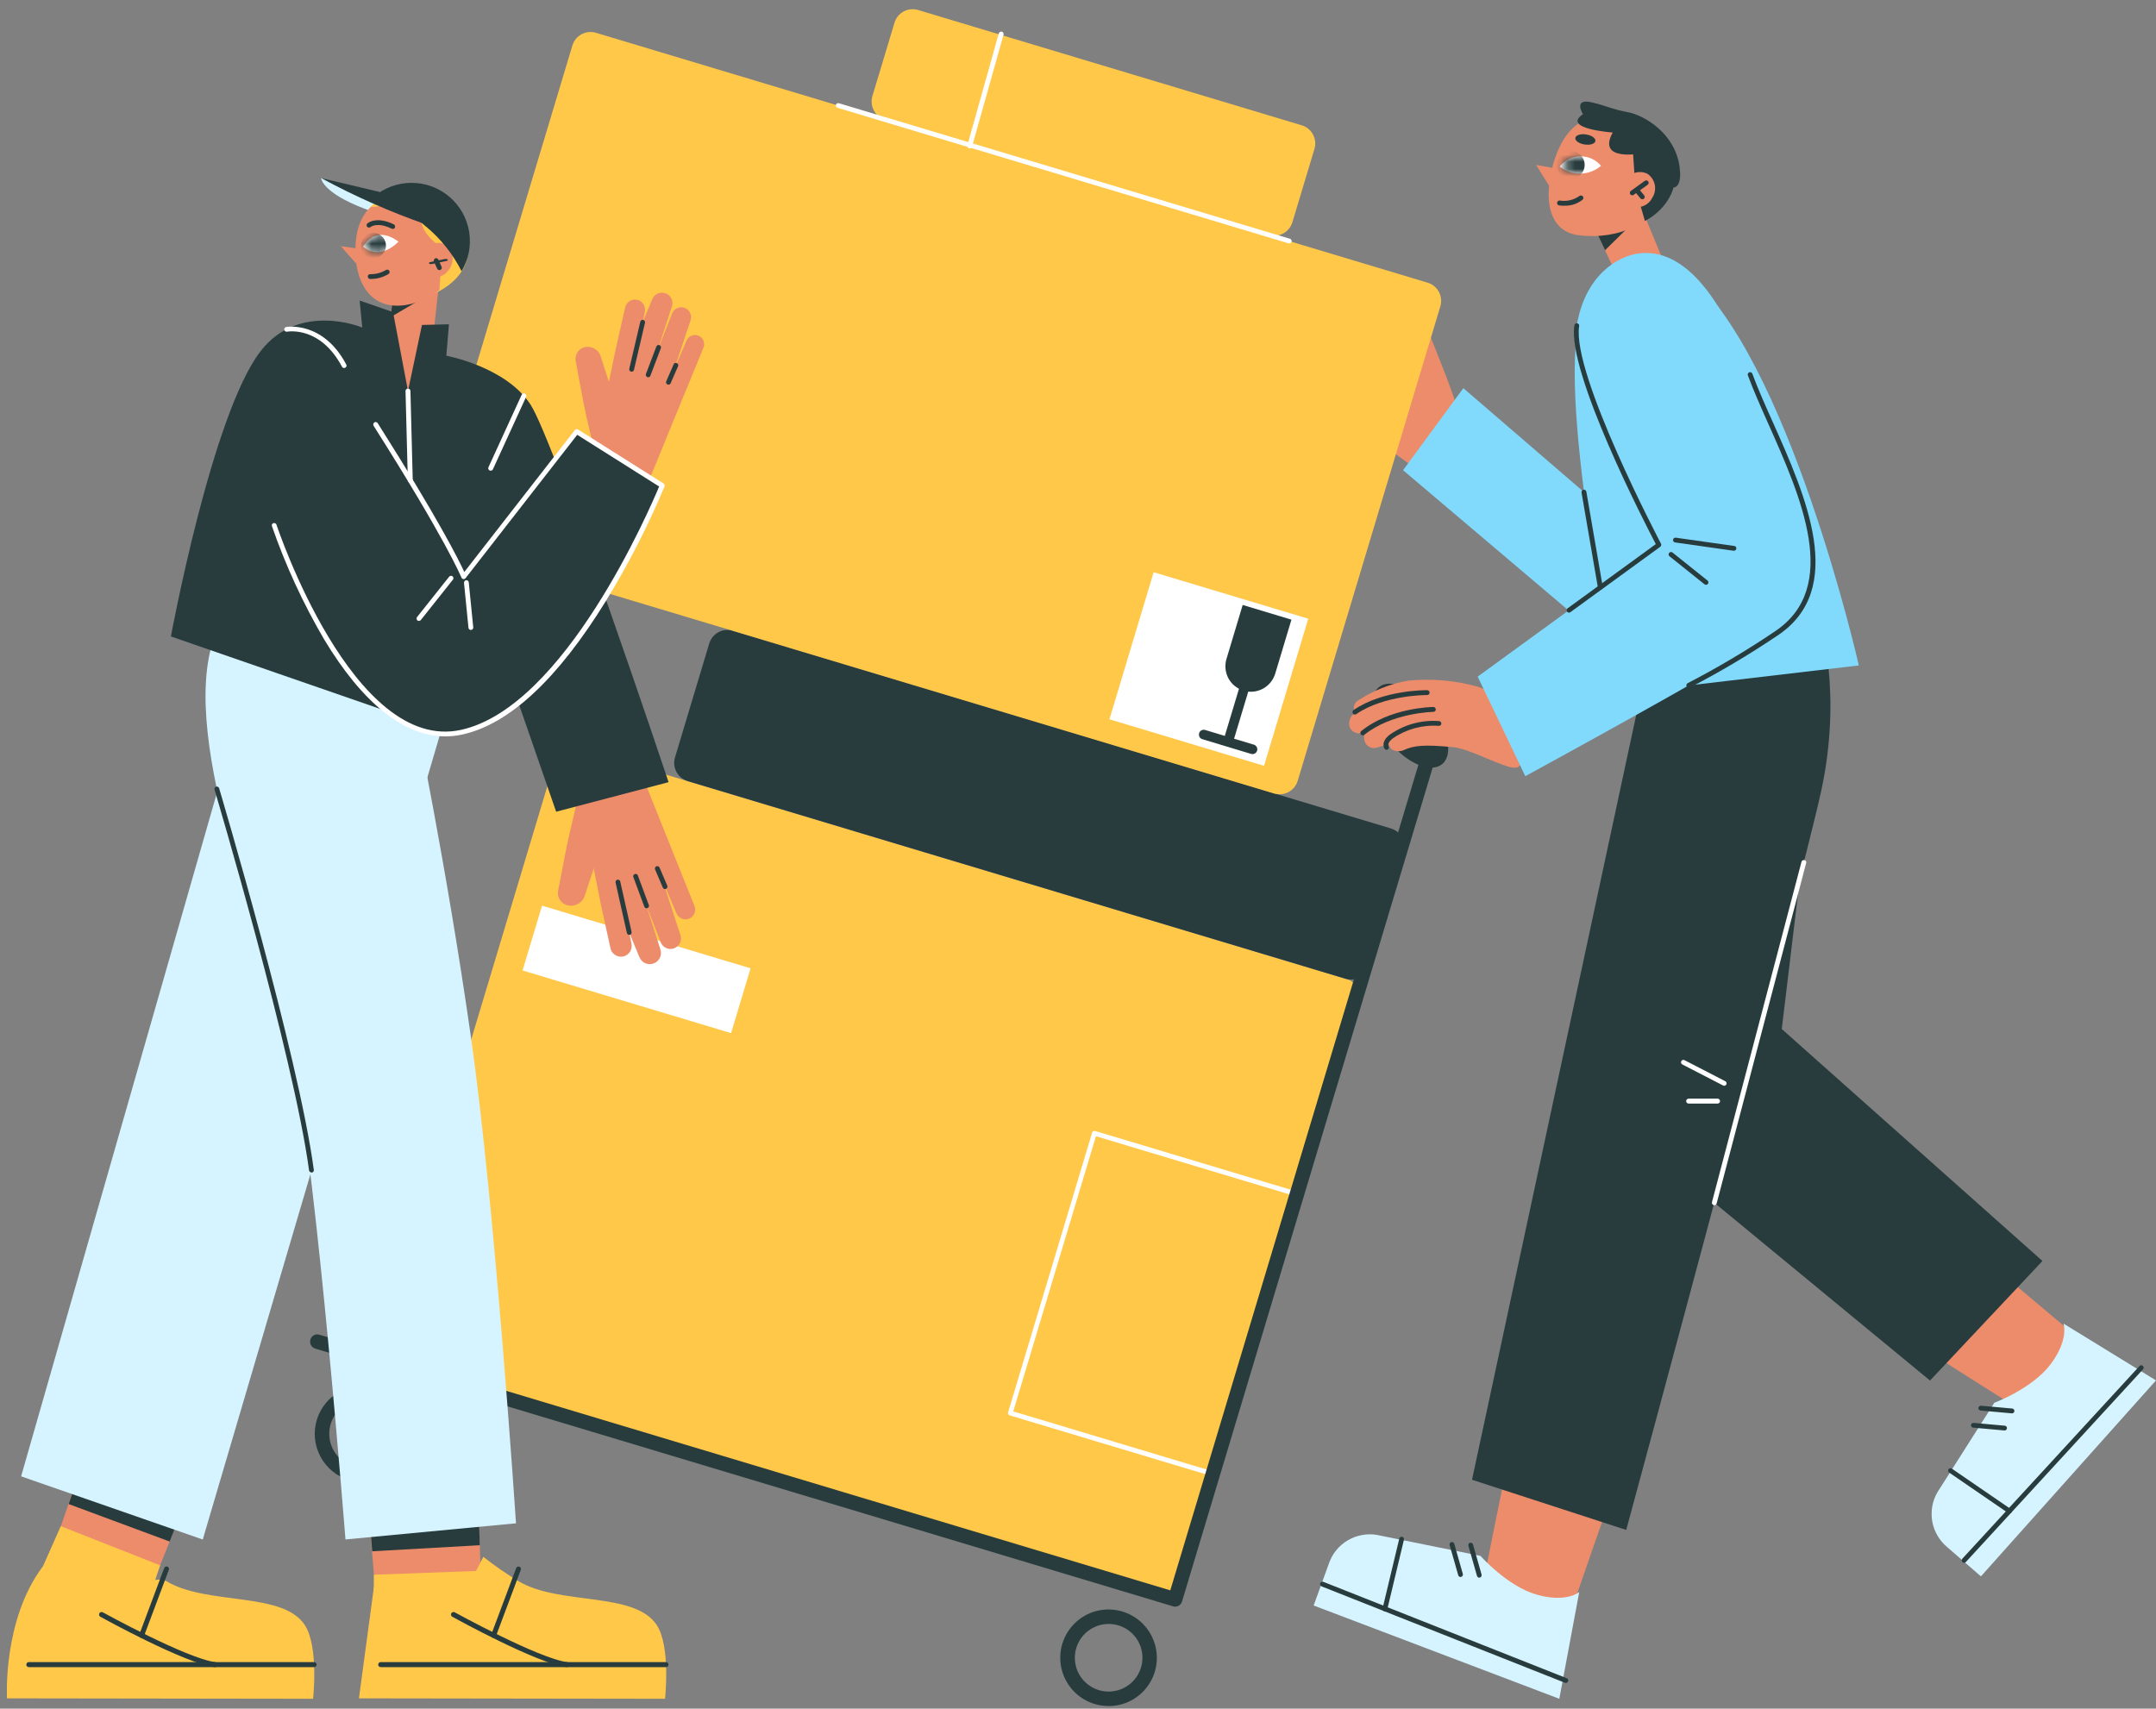 <?xml version="1.0" encoding="UTF-8"?>
<svg id="Layer_1" data-name="Layer 1" xmlns="http://www.w3.org/2000/svg" xmlns:xlink="http://www.w3.org/1999/xlink" viewBox="0 0 299 237">
  <rect x="0" y="0" width="299" height="237" fill="#808080" stroke="none"/>
  <defs>
    <mask id="mask" x="50.04" y="32.3" width="5.21" height="3.49" maskUnits="userSpaceOnUse">
      <g id="mask4_584_8589" data-name="mask4 584 8589">
        <path d="m50.36,34.21s1.63-3.14,4.9-.69c0,0-2.5,2.76-4.9.69Z" style="fill: #fff;"/>
      </g>
    </mask>
    <mask id="mask-1" x="215.92" y="20.94" width="6.11" height="3.85" maskUnits="userSpaceOnUse">
      <g id="mask11_584_8589" data-name="mask11 584 8589">
        <path d="m216.3,23.1c.34-.43.77-.79,1.26-1.03.49-.25,1.03-.38,1.58-.39.55,0,1.1.1,1.6.33.5.23.94.57,1.29.99-.79.68-1.8,1.06-2.85,1.08-1.05.02-2.06-.33-2.88-.98Z" style="fill: #fff;"/>
      </g>
    </mask>
  </defs>
  <path d="m197.8,66.04l-15.59-11.2c-.14-.1-.26-.23-.35-.38-.09-.15-.15-.32-.17-.49s-.01-.35.03-.52c.05-.17.13-.33.24-.46.2-.26.5-.42.82-.47.32-.05.65.03.92.22l5.29,3.64,10.31,7.34-1.49,2.33Z" style="fill: #ed8c6b;"/>
  <path d="m196.42,62.76l-14.69-12.12c-.29-.22-.48-.55-.53-.91-.05-.36.04-.73.26-1.02.22-.3.55-.49.91-.55.36-.05.73.04,1.03.26l5.11,3.76,10.22,7.8-2.31,2.78Z" style="fill: #ed8c6b;"/>
  <path d="m199.02,61.02l-16.04-13.39c-.3-.22-.5-.55-.57-.91s0-.74.2-1.06c.11-.17.25-.31.41-.43.16-.11.35-.19.55-.23.2-.04.4-.04.59,0,.2.04.38.12.54.24l5.14,3.62,10.53,7.71-1.35,4.46Z" style="fill: #ed8c6b;"/>
  <path d="m199.75,60.06l-13.22-13.9c-.25-.26-.39-.61-.39-.97,0-.36.13-.71.38-.97.13-.14.29-.25.46-.33.17-.08.36-.12.55-.12.19,0,.38.03.56.1.18.07.34.18.47.31l4.3,4.33,8.74,9.12-1.85,2.43Z" style="fill: #ed8c6b;"/>
  <path d="m203.2,59.78s-1.67-5.04-2.54-7.31c-.55-1.44-1.54-3.93-2.2-5.58-.08-.21-.21-.4-.37-.56-.16-.16-.35-.29-.56-.37-.21-.08-.43-.13-.66-.12-.22,0-.45.06-.65.15-.41.19-.75.52-.95.92-.2.41-.24.88-.13,1.32l1.4,5.48,3.24,4.4-4.48,4.8,4.21,3,3.69-6.13Z" style="fill: #ed8c6b;"/>
  <path d="m192.42,52.4c.07,0,.13-.02.19-.06.05-.04.1-.09.12-.15.02-.06.03-.13.02-.19-.01-.06-.04-.12-.09-.17l-4.83-4.8c-.06-.06-.15-.09-.23-.09-.09,0-.17.04-.23.1-.06.06-.09.14-.1.23,0,.09.03.17.09.23l4.83,4.8c.06.06.15.1.23.1Z" style="fill: #283c3e;"/>
  <path d="m190.85,54.31c.07,0,.14-.02.2-.06.06-.04.1-.1.12-.16.02-.07.02-.14,0-.21-.02-.07-.06-.13-.12-.17l-3.31-2.51c-.07-.05-.16-.08-.25-.06-.09.01-.17.06-.22.13-.05.07-.08.16-.07.25.01.09.06.17.13.22l3.31,2.51c.06.04.13.07.2.07Z" style="fill: #283c3e;"/>
  <path d="m188.98,56.7c.07,0,.14-.02.2-.06.06-.04.1-.1.12-.17.02-.07.02-.14,0-.21-.02-.07-.07-.13-.13-.17l-2.14-1.47s-.08-.05-.12-.06c-.04-.01-.09-.01-.13,0-.04,0-.09.02-.13.05-.04.02-.07.06-.1.09-.03.04-.04.08-.05.12,0,.04,0,.09,0,.13,0,.04.03.09.05.12.03.04.06.07.1.09l2.14,1.47c.05.04.12.06.19.06Z" style="fill: #283c3e;"/>
  <path d="m53.76,189.03l107.47,32.3c.46.14.96.09,1.38-.14.42-.23.74-.61.88-1.07l24.64-82c.07-.23.09-.47.07-.7s-.09-.47-.21-.68c-.11-.21-.27-.4-.45-.55-.18-.15-.4-.26-.62-.33l-107.47-32.29c-.23-.07-.47-.09-.7-.07s-.47.09-.68.21c-.21.11-.4.27-.55.45-.15.18-.26.4-.33.62l-24.64,82c-.07.23-.09.47-.07.7s.09.47.21.68c.11.21.27.4.45.55.18.15.4.26.63.33Z" style="fill: #ffc849;"/>
  <path d="m168.2,204.77c.07,0,.14-.02.2-.07s.1-.1.12-.17l11.66-38.81s.02-.09.01-.13c0-.04-.02-.09-.04-.12-.02-.04-.05-.07-.08-.1-.03-.03-.07-.05-.11-.06l-28.09-8.44s-.09-.02-.13-.01c-.04,0-.09.02-.12.04-.04.02-.07.05-.1.08s-.05.07-.06.12l-11.66,38.81s-.02.09-.01.13c0,.04.02.09.04.12.02.04.05.07.08.1.03.03.07.05.12.06l28.09,8.44s.06.01.1.01Zm11.24-38.92l-11.47,38.17-27.45-8.25,11.47-38.17,27.45,8.25Z" style="fill: #fff;"/>
  <path d="m75.17,125.62l28.92,8.69-2.7,8.99-28.92-8.69,2.7-8.99Z" style="fill: #fff;"/>
  <path d="m101.64,87.49l91.26,27.42c1.39.42,2.18,1.88,1.76,3.28l-4.75,15.81c-.42,1.39-1.88,2.18-3.28,1.76l-91.26-27.42c-1.39-.42-2.18-1.89-1.76-3.28l4.75-15.81c.42-1.39,1.88-2.18,3.28-1.76Z" style="fill: #283c3e;"/>
  <path d="m82.66,4.55l115.33,34.66c1.39.42,2.18,1.88,1.76,3.28l-19.78,65.81c-.42,1.39-1.88,2.18-3.28,1.76l-115.33-34.66c-1.39-.42-2.18-1.88-1.76-3.28L79.38,6.31c.42-1.39,1.88-2.18,3.28-1.76Z" style="fill: #ffc849;"/>
  <path d="m127.33,1.39l53.2,15.99c1.39.42,2.18,1.88,1.76,3.28l-3.06,10.17c-.42,1.39-1.88,2.18-3.28,1.76l-53.2-15.99c-1.39-.42-2.18-1.88-1.76-3.28l3.06-10.17c.42-1.39,1.88-2.18,3.28-1.76Z" style="fill: #ffc849;"/>
  <path d="m186.9,119.24c.08,0,.16-.03.22-.08.06-.05.1-.12.11-.2.01-.08,0-.16-.05-.23-.04-.07-.11-.12-.18-.14l-35.13-10.56c-.08-.03-.18-.02-.25.03-.08.04-.14.11-.16.2s-.02.18.02.26c.04.08.11.14.2.16l35.13,10.56s.06.01.1.01Z" style="fill: #283c3e;"/>
  <path d="m185.21,124.59c.08,0,.16-.03.22-.08.06-.05.1-.12.11-.2.01-.08,0-.16-.05-.23-.04-.07-.11-.12-.18-.14l-35.13-10.56c-.09-.03-.18-.02-.26.03s-.14.11-.16.2c-.03.08-.02.18.03.26.04.08.11.14.2.16l35.13,10.56s.06.01.1.01Z" style="fill: #283c3e;"/>
  <path d="m134.49,20.58c.07,0,.14-.02.2-.07.06-.04.1-.11.12-.18l4.36-15.52s.02-.09.01-.13c0-.04-.02-.09-.04-.13-.02-.04-.05-.07-.09-.1s-.08-.05-.12-.06c-.04-.01-.09-.02-.13,0-.04,0-.09.02-.13.04-.04.02-.07.05-.1.09-.03.04-.05.08-.06.12l-4.35,15.52s-.02.09-.01.13c0,.04.02.09.04.12.02.04.05.07.08.1.03.03.07.05.12.06.03,0,.06.01.09.01Z" style="fill: #fff;"/>
  <path d="m178.8,33.77c.08,0,.16-.03.22-.08.06-.05.1-.12.11-.2.01-.08,0-.16-.05-.23-.04-.07-.11-.12-.18-.14l-62.55-18.8s-.09-.02-.13-.02c-.04,0-.09.02-.13.04-.04.02-.07.05-.1.08s-.05.07-.06.12c-.01.04-.02.09-.01.13,0,.04.02.09.04.13.02.04.05.07.09.1.04.03.08.05.12.06l62.55,18.8s.07.01.1.01Z" style="fill: #fff;"/>
  <path d="m162.97,222.85c.22,0,.43-.07.6-.2.17-.13.3-.31.36-.52l35.35-117.64c.08-.25.05-.53-.08-.76-.12-.24-.34-.41-.59-.49-.26-.08-.53-.05-.76.08-.24.12-.41.34-.49.59l-35.06,116.68-118.01-35.46c-.13-.04-.26-.05-.39-.04-.13.01-.26.05-.37.11-.12.06-.22.15-.3.25-.08.1-.15.22-.18.35-.04.13-.05.26-.04.39.01.13.05.26.11.38.06.12.15.22.25.3.1.08.22.15.35.19l118.97,35.75c.1.03.19.04.29.04Z" style="fill: #283c3e;"/>
  <path d="m153.74,236.64c1.24,0,2.46-.34,3.51-.99,1.06-.65,1.91-1.58,2.47-2.69.56-1.11.8-2.35.69-3.59-.11-1.24-.56-2.42-1.3-3.42-.74-1-1.74-1.77-2.9-2.23-1.15-.46-2.41-.59-3.63-.38-1.22.21-2.36.76-3.29,1.59-.93.82-1.61,1.89-1.97,3.08-.3,1-.36,2.06-.18,3.08.18,1.03.6,2,1.22,2.84.62.84,1.43,1.52,2.36,1.99.93.47,1.96.71,3.01.71Zm0-11.39c.99,0,1.95.31,2.75.88.8.58,1.4,1.39,1.71,2.33.31.94.32,1.95.02,2.89s-.88,1.76-1.67,2.35c-.79.59-1.75.91-2.73.93-.99.01-1.95-.28-2.76-.85-.81-.57-1.42-1.37-1.74-2.3-.32-.93-.34-1.94-.06-2.89.29-.96.88-1.81,1.69-2.41.81-.6,1.79-.93,2.79-.93Z" style="fill: #283c3e;"/>
  <path d="m50.36,205.57c1.24,0,2.46-.35,3.51-1,1.06-.65,1.91-1.59,2.47-2.69.56-1.11.79-2.35.68-3.59-.11-1.24-.56-2.42-1.3-3.41-.74-.99-1.74-1.76-2.9-2.22-1.15-.46-2.41-.59-3.63-.37-1.22.22-2.36.76-3.29,1.59-.93.82-1.61,1.89-1.97,3.08-.51,1.7-.32,3.53.52,5.1.84,1.56,2.27,2.73,3.97,3.24.63.19,1.28.29,1.94.29Zm-.02-11.39c.99,0,1.95.31,2.75.88.8.58,1.4,1.39,1.71,2.33.31.94.32,1.95.02,2.89-.3.94-.88,1.76-1.67,2.35-.79.59-1.75.91-2.73.93-.99.01-1.95-.28-2.76-.85s-1.42-1.37-1.74-2.3c-.32-.93-.34-1.94-.06-2.89.29-.96.88-1.81,1.69-2.41.81-.6,1.79-.93,2.79-.93Z" style="fill: #283c3e;"/>
  <path d="m198.44,98.32c2.43,2.95,3.13,6.38,1.56,7.67-1.57,1.29-4.8-.05-7.23-3-2.43-2.95-3.13-6.38-1.56-7.67,1.56-1.29,4.8.06,7.23,3Z" style="fill: #283c3e;"/>
  <path d="m51.4,212.72l1.71,21.33,15.81-.27-1.16-2.63-.99-9.55-.37-11.75-15,2.88Z" style="fill: #ed8c6b;"/>
  <path d="m66.38,209.31l-15,2.88.24,2.98,14.92-.84-.16-5.01Z" style="fill: #283c3e;"/>
  <path d="m66.65,217.88l-14.8.54-.1,15.67,17.37-.63-1.36-3.14-1.13-12.45Z" style="fill: #ffc849;"/>
  <path d="m51.85,220.17l-2.07,15.4,42.45.06s.81-7.26-1.16-10.24c-3.1-4.68-13.44-2.67-19.15-6.06-1.7-1.03-3.33-2.16-4.89-3.39l-3.97,7.68-11.21-3.47Z" style="fill: #ffc849;"/>
  <path d="m78.63,231.24s-.03,0-.05,0c-4.15-.54-15.39-6.73-15.86-6.99-.04-.02-.08-.05-.1-.09s-.05-.08-.06-.12c-.01-.04-.02-.09-.01-.14,0-.05.02-.09.04-.13.02-.04.05-.08.09-.1.04-.03.08-.05.12-.06.04-.01.09-.02.14-.01.05,0,.09.02.13.04.12.06,11.6,6.39,15.62,6.91.09.01.17.05.22.12.06.07.08.16.08.24s-.04.17-.11.23c-.06.06-.15.09-.24.09h0Z" style="fill: #283c3e;"/>
  <path d="m92.36,231.24h-39.56c-.09,0-.18-.04-.25-.1-.07-.07-.1-.15-.1-.25s.04-.18.1-.25c.07-.07.15-.1.25-.1h39.56c.09,0,.18.04.25.1.07.07.1.15.1.25s-.04.18-.1.25c-.07.07-.15.1-.25.1Z" style="fill: #283c3e;"/>
  <path d="m68.45,227.19c-.06,0-.11-.01-.16-.04-.05-.03-.09-.06-.12-.11-.03-.05-.05-.1-.06-.15,0-.06,0-.11.02-.17l3.45-9.21c.03-.09.1-.16.18-.19.08-.04.18-.04.27-.01.09.03.16.1.19.18.04.08.04.18,0,.27l-3.45,9.21c-.02.07-.07.12-.13.17-.06.04-.13.06-.2.06Z" style="fill: #283c3e;"/>
  <path d="m10.3,206.29l-8.22,23.88,15.85,2.42-.02-2.87,2.92-9.15,4.36-10.92-14.9-3.36Z" style="fill: #ed8c6b;"/>
  <path d="m25.39,209.16l-14.9-3.36-.97,2.82,14.01,5.2,1.86-4.66Z" style="fill: #283c3e;"/>
  <path d="m22.21,217.12l-13.78-5.43-6.36,14.32,16.18,6.37v-3.42s3.96-11.85,3.96-11.85Z" style="fill: #ffc849;"/>
  <path d="m5.92,217.29c-5.59,7.48-4.95,18.28-4.95,18.28l42.45.06s.81-7.26-1.16-10.24c-3.1-4.68-13.44-2.67-19.15-6.05-2.5-1.48-8.86,4.3-8.86,4.3l-8.33-6.35Z" style="fill: #ffc849;"/>
  <path d="m29.82,231.24s-.03,0-.05,0c-4.15-.54-15.39-6.73-15.86-6.99-.04-.02-.08-.05-.1-.09s-.05-.08-.06-.12c-.01-.04-.02-.09-.01-.14,0-.04.02-.09.04-.13.02-.04.05-.07.09-.1.04-.03.08-.05.12-.06.04-.01.09-.02.14-.01.05,0,.09.02.13.04.12.06,11.6,6.39,15.62,6.91.09.01.17.06.22.12.06.07.08.15.08.24,0,.09-.04.17-.11.23-.06.06-.15.1-.24.1h0Z" style="fill: #283c3e;"/>
  <path d="m43.55,231.24H4c-.09,0-.18-.04-.25-.1-.07-.07-.1-.15-.1-.25s.04-.18.1-.25c.07-.07.15-.1.25-.1h39.56c.09,0,.18.04.25.1.07.07.1.15.1.25s-.04.18-.1.25c-.07.07-.15.1-.25.1Z" style="fill: #283c3e;"/>
  <path d="m19.64,227.19c-.06,0-.11-.01-.16-.04-.05-.03-.09-.06-.12-.11-.03-.05-.05-.1-.06-.16,0-.06,0-.11.02-.17l3.45-9.21c.03-.09.1-.16.18-.2.08-.04.18-.04.27,0,.09.03.16.1.19.18.04.08.04.18,0,.27l-3.45,9.21c-.03.07-.07.12-.13.16-.06.04-.13.06-.2.06Z" style="fill: #283c3e;"/>
  <path d="m44.52,24.69s.11,2,5.99,4.24c5.87,2.24,8.67,2.24,8.67,2.24l-3.42-3.51-11.23-2.96Z" style="fill: #d6f4ff;"/>
  <path d="m88.8,106.92l7.51,18.74c.07.17.1.35.1.54,0,.18-.05.36-.12.53-.08.17-.19.32-.32.44-.14.12-.3.22-.47.28-.32.11-.68.1-.99-.05-.31-.14-.56-.39-.7-.71l-2.63-6.21-4.99-12.34,2.63-1.22Z" style="fill: #ed8c6b;"/>
  <path d="m88.17,110.61l6.18,19.05c.13.36.12.76-.04,1.11-.16.35-.45.62-.81.76-.36.14-.76.13-1.11-.03-.35-.16-.63-.45-.77-.81l-2.41-6.23-4.66-12.69,3.61-1.16Z" style="fill: #ed8c6b;"/>
  <path d="m84.89,110.69l6.67,20.93c.14.37.14.77,0,1.13-.15.36-.42.66-.78.83-.19.09-.4.14-.61.15-.21,0-.42-.03-.62-.1-.2-.08-.37-.19-.52-.34-.15-.15-.27-.32-.35-.52l-2.52-6.11-4.99-12.78,3.72-3.19Z" style="fill: #ed8c6b;"/>
  <path d="m83.7,111.12l3.88,19.8c.07.37,0,.76-.2,1.08-.2.32-.52.55-.88.65-.19.05-.4.06-.6.03-.2-.03-.39-.1-.56-.2-.17-.11-.32-.24-.44-.41-.12-.16-.2-.35-.24-.55l-1.37-6.27-2.6-13.02,3.01-1.11Z" style="fill: #ed8c6b;"/>
  <path d="m80.48,109.43s-1.37,5.41-1.88,7.92c-.32,1.59-.85,4.36-1.2,6.19-.04.23-.04.47.01.71.05.23.15.45.29.64.14.19.31.36.52.48s.43.2.66.24c.47.07.96-.03,1.36-.28.41-.25.71-.64.86-1.09l1.86-5.65-.39-5.73,6.68-1.73-2.04-5.04-6.74,3.35Z" style="fill: #ed8c6b;"/>
  <path d="m87.26,129.67s.05,0,.07,0c.04,0,.08-.03.12-.05.04-.02.07-.06.09-.1s.04-.08.05-.12c0-.04,0-.09,0-.13l-1.57-6.99s-.03-.08-.05-.12c-.03-.04-.06-.07-.09-.09-.04-.02-.08-.04-.12-.05-.04,0-.09,0-.13,0-.04,0-.08.03-.12.05-.04.03-.07.06-.09.1-.02.04-.04.08-.05.12,0,.04,0,.09,0,.13l1.57,6.99c.02.07.06.14.12.19.06.05.13.07.21.07Z" style="fill: #283c3e;"/>
  <path d="m89.67,125.98c.05,0,.11-.01.15-.04.05-.02.09-.06.12-.1.03-.04.05-.1.06-.15,0-.05,0-.11-.02-.16l-1.52-4.1c-.03-.08-.09-.15-.17-.19-.08-.04-.17-.04-.26,0-.08.03-.15.09-.19.17-.04.08-.04.17,0,.26l1.52,4.1c.02.06.07.12.12.16.06.04.12.06.19.06Z" style="fill: #283c3e;"/>
  <path d="m92.23,123.32s.09,0,.13-.03c.08-.03.15-.1.18-.18.03-.08.03-.17,0-.26l-1.07-2.51c-.03-.08-.1-.15-.18-.18-.08-.03-.17-.03-.26,0-.08.04-.15.1-.18.18-.03.08-.03.17,0,.26l1.07,2.51c.03.06.07.11.12.15.05.04.12.06.18.06Z" style="fill: #283c3e;"/>
  <path d="m89.45,67.99l8.11-19.77c.07-.16.1-.33.09-.5,0-.17-.04-.34-.11-.5-.07-.16-.17-.3-.3-.42-.13-.12-.28-.21-.44-.26-.3-.11-.64-.09-.93.04-.29.13-.53.36-.66.66l-2.51,5.8-4.77,11.52,1.51,3.44Z" style="fill: #ed8c6b;"/>
  <path d="m89.83,62.24l5.93-17.79c.12-.34.11-.71-.04-1.03-.15-.33-.42-.58-.75-.71-.34-.13-.71-.12-1.04.02-.33.14-.59.41-.72.75l-2.3,5.81-4.46,11.85,3.38,1.1Z" style="fill: #ed8c6b;"/>
  <path d="m86.76,62.14l6.4-19.56c.13-.34.14-.72,0-1.06-.13-.34-.39-.62-.72-.78-.18-.08-.37-.13-.57-.14-.2,0-.39.02-.58.09-.18.07-.35.18-.49.31-.14.14-.25.3-.33.48l-2.4,5.71-4.77,11.93,3.46,3.01Z" style="fill: #ed8c6b;"/>
  <path d="m85.65,61.73l3.78-18.51c.07-.35,0-.71-.18-1.01-.19-.3-.48-.52-.82-.61-.18-.05-.37-.06-.56-.04-.19.03-.37.09-.53.19-.16.1-.3.23-.41.38-.11.15-.19.33-.23.51l-1.33,5.87-2.53,12.18,2.81,1.05Z" style="fill: #ed8c6b;"/>
  <path d="m82.62,63.29s-1.24-5.08-1.7-7.43c-.29-1.49-.77-4.09-1.08-5.81-.04-.22-.03-.44.02-.66.05-.22.14-.42.27-.6.13-.18.3-.33.49-.45.19-.11.4-.19.62-.22.44-.06.89.04,1.27.28.38.24.66.6.8,1.03l1.7,5.3-.41,5.37,6.24,1.67-1.95,4.71-6.28-3.2Z" style="fill: #ed8c6b;"/>
  <path d="m87.59,51.56c.08,0,.15-.03.21-.07.06-.05.1-.11.12-.19l1.53-6.53c.02-.09,0-.18-.04-.25-.05-.08-.12-.13-.21-.15-.09-.02-.18,0-.25.04-.08.05-.13.12-.15.21l-1.53,6.53s-.01.1,0,.15c.01.05.03.1.06.13.03.04.07.07.12.09.05.02.1.03.15.03Z" style="fill: #283c3e;"/>
  <path d="m89.89,52.33c.07,0,.13-.02.19-.06.06-.04.1-.09.12-.16l1.45-3.82c.03-.08.02-.17-.01-.25-.04-.08-.1-.14-.18-.17-.08-.03-.17-.03-.25,0-.08.03-.14.1-.18.18l-1.45,3.82c-.02.05-.03.11-.02.16,0,.05.03.11.06.15s.07.08.12.11c.05.03.1.04.16.04Z" style="fill: #283c3e;"/>
  <path d="m92.71,53.36c.07,0,.13-.02.18-.06.05-.04.1-.09.12-.15l1.02-2.34s.03-.08.03-.13,0-.09-.02-.13c-.02-.04-.04-.08-.07-.11-.03-.03-.07-.06-.11-.07-.04-.02-.08-.03-.13-.03-.04,0-.09,0-.13.02-.04.02-.08.04-.11.07-.03.03-.06.07-.07.11l-1.02,2.34s-.03.08-.03.13c0,.04,0,.09.02.13.02.04.04.08.07.11.03.03.07.06.11.07.04.02.09.03.13.03Z" style="fill: #283c3e;"/>
  <path d="m59.9,48.16l1.09-9.7-6.13-.69-1.09,9.7,3.14,11.39,2.99-10.7Z" style="fill: #ed8c6b;"/>
  <path d="m54.85,37.96l.23-.18,5.93.67-.18,1.62-6.65,3.91.68-6.02Z" style="fill: #283c3e;"/>
  <path d="m64.94,34.56c-.01-2.06-.83-4.03-2.27-5.5-1.44-1.47-3.4-2.31-5.46-2.36-4.27,0-7.73,1.87-7.73,7.86,0,4.18,2.29,7.04,6.56,7.04s8.9-2.86,8.9-7.04Z" style="fill: #ffc849;"/>
  <path d="m64.07,34.74c.01-1.99-.76-3.9-2.14-5.34-1.38-1.43-3.26-2.27-5.25-2.34-4.08,0-7.39,1.83-7.39,7.67,0,4.08,1.73,7.67,5.81,7.67s8.97-3.6,8.97-7.67Z" style="fill: #ed8c6b;"/>
  <path d="m49.6,34.47l-2.33-.32,2.15,2.44.18-2.12Z" style="fill: #ed8c6b;"/>
  <path d="m50.36,34.21s1.63-3.14,4.9-.69c0,0-2.5,2.76-4.9.69Z" style="fill: #fff;"/>
  <path d="m54.46,31.76c.08,0,.15-.03.21-.07.06-.05.1-.11.12-.19.02-.07,0-.15-.02-.22-.03-.07-.09-.12-.15-.16-2.45-1.19-3.63-.17-3.68-.12-.06.06-.1.14-.1.23,0,.09.03.17.08.23.06.06.14.1.22.11.09,0,.17-.02.24-.07.04-.04.94-.75,2.94.22.05.02.1.03.15.03Z" style="fill: #283c3e;"/>
  <path d="m51.37,38.69c.89.02,1.77-.23,2.53-.7.03-.03.06-.06.09-.1.02-.04.04-.08.04-.12,0-.04,0-.09-.01-.13-.01-.04-.03-.08-.06-.12-.03-.03-.06-.06-.1-.08-.04-.02-.08-.04-.12-.04-.04,0-.09,0-.13.01-.04.01-.08.03-.12.06-.65.38-1.4.58-2.15.56-.04,0-.09,0-.13.02-.04.02-.08.04-.11.07-.03.03-.06.07-.07.11-.02.04-.03.09-.02.13,0,.09.03.17.09.24.06.06.15.1.23.1h.06Z" style="fill: #283c3e;"/>
  <path d="m51.41,28.65c1.15-.92,2.53-1.5,4-1.67s2.94.07,4.28.7c1.33.63,2.46,1.62,3.26,2.86.8,1.24,1.23,2.68,1.25,4.15-.08,1.12-.42,2.22-.98,3.19-.57.98-1.35,1.81-2.28,2.44.11-2.03.39-5.91.39-5.91,0,0-3.93-2.58-2.56-4.63,1.37-2.05-2.01-2.27-3.42-1.92-1.05.25-3.09.98-3.92.81Z" style="fill: #ffc849;"/>
  <path d="m59.19,34.55c.16-.24.37-.44.62-.58.25-.15.52-.24.8-.27.28-.03.57,0,.85.08.27.09.52.23.73.43.39.47.6,1.07.59,1.68-.01.61-.24,1.2-.65,1.66-.16.24-.37.44-.62.58-.25.15-.52.24-.8.27-.28.03-.57,0-.85-.08-.27-.09-.52-.23-.73-.43-.39-.47-.6-1.07-.59-1.68.01-.61.24-1.2.65-1.66Z" style="fill: #ed8c6b;"/>
  <path d="m59.82,36.62s.1,0,.14-.01l1.95-.41s.08-.02.11-.03c.03-.01.05-.03.07-.05.02-.02.02-.04.02-.06,0-.02-.01-.04-.03-.06-.02-.02-.05-.03-.08-.05-.03-.01-.07-.02-.11-.03-.04,0-.09,0-.13,0-.04,0-.09,0-.13.02l-1.95.41c-.07.01-.13.04-.16.07-.03.03-.04.07-.03.1.02.03.06.06.12.09.06.02.13.03.21.03Z" style="fill: #283c3e;"/>
  <path d="m60.93,37.47s.1,0,.14-.03c.04-.02.08-.04.11-.08.03-.03.05-.07.07-.11s.02-.08.02-.13c0-.04-.01-.09-.03-.13l-.45-.99c-.04-.08-.1-.14-.19-.17-.08-.03-.17-.03-.25.01-.08.04-.14.1-.17.19-.03.08-.03.17,0,.25l.45.99c.03.06.07.11.12.14.05.03.12.05.18.05Z" style="fill: #283c3e;"/>
  <g style="mask: url(#mask);">
    <path d="m50.04,34.15c.02.34.14.67.34.94.2.27.48.48.8.6.32.12.67.14,1,.06.33-.08.63-.25.87-.5.23-.25.39-.56.45-.89.06-.34.02-.68-.12-.99-.13-.31-.36-.58-.64-.77-.28-.19-.62-.29-.96-.29-.48.01-.93.22-1.25.56-.33.35-.5.81-.49,1.29Z" style="fill: #283c3e;"/>
  </g>
  <path d="m2.93,204.77l33.68-117.59,25.34,11.55-33.83,114.81-25.18-8.76Z" style="fill: #d6f4ff;"/>
  <path d="m57.45,98.56s4.48,21.58,7.86,45.27c3.37,23.69,6.25,67.46,6.25,67.46l-23.65,2.24s-3.95-50.55-7.14-65.92-16.24-44.61-11.07-59.16c2.86-8.04,27.74,10.1,27.74,10.1Z" style="fill: #d6f4ff;"/>
  <path d="m23.7,88.28s5.7-30.84,12.43-39.56c5.37-6.96,14.11-3.29,14.11-3.29l-.36-3.74,4.63,1.6,2.07,10.94,1.94-9.16,3.74-.09-.36,4.36s8.26,1.52,11.67,6.77c3.41,5.25,19.15,52.38,19.15,52.38l-15.59,4.1-11.76-33.94-2.85,23.07-38.84-13.45Z" style="fill: #283c3e;"/>
  <path d="m38.05,72.87s10.54,32.12,26.01,28.69c15.48-3.43,27.8-34.21,27.8-34.21l-11.85-7.48-15.68,20.13s-13.18-29.23-20.59-33.54c-6.47-3.77-5.69,26.42-5.69,26.42Z" style="fill: #283c3e;"/>
  <path d="m58.09,86.12c.05,0,.1-.01.15-.03.05-.02.09-.05.12-.09l4.46-5.61c.05-.07.07-.16.06-.24s-.06-.16-.12-.21c-.07-.05-.15-.08-.24-.07s-.16.05-.22.11l-4.46,5.61s-.05.07-.06.12c-.01.04-.02.09-.01.13,0,.04.02.09.04.12.02.04.05.07.08.1.06.05.13.07.21.07Z" style="fill: #fff;"/>
  <path d="m65.31,87.37h.03s.09-.02.12-.04c.04-.02.07-.05.1-.08.03-.03.05-.07.06-.11.01-.04.02-.09.01-.13l-.62-6.24c-.01-.09-.06-.16-.12-.22-.07-.05-.15-.08-.24-.07-.09,0-.17.05-.22.12-.06.07-.08.15-.08.24l.62,6.24c0,.08.05.16.11.21.06.06.14.09.22.09Z" style="fill: #fff;"/>
  <path d="m61.79,102.14c.79,0,1.57-.09,2.34-.26,6.51-1.44,13.21-7.68,19.91-18.54,3.11-5.08,5.82-10.38,8.12-15.87.03-.07.03-.15,0-.23-.02-.07-.07-.14-.14-.18l-11.85-7.48c-.07-.04-.15-.06-.24-.05-.08.01-.16.06-.21.12l-15.33,19.69c-.75-1.63-3.56-7.31-12.02-20.66-.05-.07-.12-.12-.21-.14-.08-.02-.17,0-.24.05-.07.05-.12.12-.15.2-.02.08,0,.17.03.25,10.1,15.93,12.17,21.02,12.19,21.07.02.05.06.1.1.14.05.04.1.06.16.07.06,0,.12,0,.17-.02.05-.02.1-.06.14-.1l15.49-19.89,11.36,7.17c-1.24,2.97-13.07,30.56-27.45,33.75-15.01,3.33-25.52-28.15-25.62-28.46-.03-.08-.09-.15-.17-.19-.08-.04-.17-.04-.25-.02-.08.03-.15.09-.19.16-.04.08-.05.17-.02.25,1.89,5.46,4.32,10.72,7.23,15.7,5.33,8.86,11.1,13.47,16.82,13.47Z" style="fill: #fff;"/>
  <path d="m47.73,51.04c.06,0,.11-.02.16-.04.05-.03.09-.07.12-.12.03-.05.05-.11.05-.16,0-.06-.01-.11-.04-.16-3.24-6.11-8.3-5.21-8.35-5.2-.08.02-.16.07-.2.14-.05.07-.06.16-.05.24.02.08.06.16.13.21.07.05.16.07.24.06.19-.03,4.63-.8,7.64,4.86.03.05.07.1.12.13.05.03.11.05.17.05Z" style="fill: #fff;"/>
  <path d="m56.92,66.95h0c.09,0,.17-.04.23-.1.06-.06.09-.15.09-.24l-.32-12.39c0-.09-.04-.17-.11-.23-.06-.06-.15-.09-.24-.09-.04,0-.09.01-.13.03-.04.02-.08.04-.11.08-.03.03-.05.07-.07.11-.02.04-.02.08-.02.13l.32,12.39c0,.09.04.17.1.23.06.06.15.09.23.09Z" style="fill: #fff;"/>
  <path d="m68.06,65.28c.06,0,.13-.02.18-.05.05-.03.1-.08.12-.14l4.6-10.04s.03-.08.03-.13,0-.09-.02-.13c-.02-.04-.04-.08-.07-.11-.03-.03-.07-.06-.11-.08-.04-.02-.08-.03-.13-.03-.04,0-.09,0-.13.02-.04.02-.08.04-.11.07-.03.03-.06.07-.08.11l-4.6,10.04s-.03.08-.03.13c0,.04,0,.09.02.13.02.04.04.08.07.11.03.03.07.06.11.08.04.02.09.03.14.03Z" style="fill: #fff;"/>
  <path d="m43.2,162.64s.03,0,.04,0c.04,0,.09-.02.12-.04.04-.02.07-.05.1-.09.03-.04.05-.08.06-.12.01-.04.01-.09,0-.13-2.14-15.97-13.02-52.55-13.13-52.92-.01-.04-.03-.08-.06-.12-.03-.03-.06-.06-.1-.08-.04-.02-.08-.03-.12-.04-.04,0-.09,0-.13.01-.04.01-.08.03-.12.06-.03.03-.06.06-.08.1-.02.04-.03.08-.04.12,0,.04,0,.09.01.13.11.37,10.97,36.9,13.11,52.82.01.08.05.15.11.2.06.05.14.08.22.08Z" style="fill: #283c3e;"/>
  <path d="m59.1,31.44c2.04,1.7,3.71,3.8,4.91,6.17.99-1.64,1.36-3.58,1.05-5.47-.31-1.89-1.28-3.61-2.74-4.85-1.46-1.24-3.31-1.93-5.23-1.93-1.92,0-3.77.67-5.24,1.9,2.7.82,5.18,2.25,7.24,4.19Z" style="fill: #283c3e;"/>
  <path d="m59.17,31.16c-5.05-1.76-9.95-3.92-14.65-6.47l8.1,1.93,6.55,4.54Z" style="fill: #283c3e;"/>
  <path d="m201.32,96.68s-4.39-1.29-7.35-.25c-2.21.73-4.35,1.66-6.41,2.75-.21.23-.36.52-.42.83-.06.31-.04.63.06.93.17.31.44.55.76.68.32.13.69.15,1.02.05l5.64-2.33,12.8,2.1,4.17-3-10.27-1.76Z" style="fill: #ed8c6b;"/>
  <path d="m203.41,98.66s-4.39-1.29-7.35-.25c-2.15.75-5.15,1.4-6.53,2.25-.47.29-.45,1.9-.18,2.39.15.27.39.49.68.61.29.12.61.14.91.04l4.68-1.4,11.37-1.78-3.59-1.85Z" style="fill: #ed8c6b;"/>
  <path d="m204.91,95.24c-3.14-.87-6.4-1.15-9.64-.83-2.48.44-4.84,1.38-6.95,2.76-.26.16-.46.42-.53.72-.08.3-.04.62.11.89.13.24.34.43.59.53.25.1.53.12.79.04l4.82-1.45,17.49.53c-2.11-1.3-4.35-2.38-6.69-3.19Z" style="fill: #ed8c6b;"/>
  <path d="m203.45,100.89c-1.64-.98-3.56-1.39-5.45-1.16-1.9.23-3.66,1.08-5.02,2.42-.12.11-.22.25-.29.4-.07.15-.1.32-.1.49,0,.17.04.33.11.48s.17.29.29.4c.25.16.54.26.83.28.3.02.6-.04.86-.16,1.39-.63,2.73-.8,6.88-.4,1.98.19,5.45,2.07,7.66,2.71,4.58,1.34-1.32-7.66-1.32-7.66l-4.45,2.19Z" style="fill: #ed8c6b;"/>
  <path d="m192.28,104.01c.06,0,.12-.02.17-.05.05-.03.09-.08.12-.13.03-.05.04-.11.04-.17,0-.06-.02-.12-.05-.17,0-.01-.23-.45.61-1.08,1.86-1.28,4.1-1.89,6.35-1.73.09,0,.18-.02.24-.07.07-.05.11-.13.13-.22,0-.09-.01-.17-.07-.24-.05-.07-.13-.12-.22-.13-2.42-.19-4.83.47-6.82,1.85-1.37,1.01-.8,1.94-.77,1.97.03.05.07.08.12.11.05.03.1.04.16.04Z" style="fill: #283c3e;"/>
  <path d="m188.98,102.01c.08,0,.15-.03.21-.07,3.81-3.09,9.53-3.2,9.59-3.2.09,0,.17-.04.24-.1.06-.06.1-.15.1-.24s-.04-.17-.1-.24c-.06-.06-.15-.1-.24-.1-.24,0-6.01.11-10,3.34-.05.04-.09.1-.11.17-.02.07-.02.14,0,.2.02.07.07.12.12.16.06.04.12.06.19.06h0Z" style="fill: #283c3e;"/>
  <path d="m187.9,99.11c.07,0,.14-.02.19-.06,3.92-2.68,9.77-2.65,9.83-2.64.09,0,.17-.04.24-.1.06-.06.1-.15.1-.24s-.04-.17-.1-.24c-.06-.06-.15-.1-.24-.1-.25,0-6.12-.04-10.21,2.76-.06.04-.1.1-.13.17-.02.07-.02.14,0,.21.02.07.06.13.12.17.06.04.13.07.2.07h0Z" style="fill: #283c3e;"/>
  <path d="m205.59,220.15l12.25,3.44,5.54-15.97-14.71-2.8c-1.72,8.31-3.08,15.32-3.08,15.32Z" style="fill: #ed8c6b;"/>
  <path d="m219.01,220.83l-2.76,14.8-34.07-12.94,2.12-5.83c.46-1.34,1.37-2.47,2.58-3.19s2.64-1,4.03-.78l14.41,2.92s3.71,4.22,7.82,5.38c4.11,1.16,5.86-.36,5.86-.36Z" style="fill: #d6f4ff;"/>
  <path d="m217.16,233.43c.08,0,.15-.03.21-.08.06-.05.1-.12.12-.2.01-.08,0-.15-.04-.22-.04-.07-.1-.12-.17-.15l-33.75-13.37s-.08-.02-.13-.02c-.04,0-.09,0-.13.03-.04.02-.08.04-.11.07-.03.03-.05.07-.07.11-.02.04-.02.08-.02.13,0,.04,0,.09.03.13.02.04.04.08.07.11.03.03.07.05.11.07l33.75,13.37s.08.02.12.02Z" style="fill: #283c3e;"/>
  <path d="m192.06,223.48c.08,0,.15-.03.21-.07.06-.05.1-.11.12-.18l2.31-9.65s.02-.09.01-.13c0-.05-.02-.09-.04-.13-.02-.04-.05-.07-.09-.1-.04-.03-.08-.05-.12-.06-.04-.01-.09-.01-.13,0-.04,0-.09.02-.13.05-.04.03-.07.06-.1.1-.02.04-.04.08-.05.13l-2.31,9.65s-.01.09,0,.13.02.08.04.12.05.07.09.1c.04.02.08.04.12.05.02,0,.05,0,.08,0Z" style="fill: #283c3e;"/>
  <path d="m205.14,218.83c.05,0,.1-.01.15-.04.05-.02.09-.06.12-.1.03-.04.05-.09.06-.14.01-.05,0-.1,0-.15l-1.19-4.18c-.02-.08-.08-.16-.16-.2-.08-.04-.17-.05-.25-.03-.09.02-.16.08-.2.16-.04.08-.05.17-.03.25l1.19,4.18c.02.07.06.13.12.18.06.04.13.07.2.07Z" style="fill: #283c3e;"/>
  <path d="m202.55,218.73s.06,0,.09-.01c.08-.02.16-.08.2-.16.04-.08.05-.17.03-.25l-1.19-4.18c-.03-.09-.08-.16-.16-.2-.08-.04-.17-.05-.25-.03-.09.02-.16.08-.2.16-.04.08-.05.17-.03.25l1.19,4.18c.02.07.06.13.12.18.06.04.13.07.2.07Z" style="fill: #283c3e;"/>
  <path d="m280.73,195.88l7.6-10.2-12.93-10.88-7.88,12.73c7.15,4.58,13.21,8.35,13.21,8.35Z" style="fill: #ed8c6b;"/>
  <path d="m286.17,183.59l12.83,7.88-24.28,27.18-4.69-4.07c-1.08-.91-1.81-2.16-2.06-3.55-.24-1.39,0-2.82.72-4.05l7.89-12.41s5.27-1.95,7.83-5.38c2.56-3.43,1.76-5.61,1.76-5.61Z" style="fill: #d6f4ff;"/>
  <path d="m272.39,216.77s.09,0,.13-.03c.04-.02.08-.04.11-.08l24.57-26.73s.05-.07.07-.11c.01-.04.02-.08.02-.13,0-.04-.01-.09-.03-.13-.02-.04-.05-.08-.08-.1-.03-.03-.07-.05-.11-.07-.04-.02-.08-.02-.13-.02s-.09.01-.13.03c-.04.02-.07.04-.1.08l-24.57,26.72s-.07.11-.08.17c-.01.06,0,.13.02.19.03.06.07.11.12.15.05.04.12.05.18.05Z" style="fill: #283c3e;"/>
  <path d="m278.68,209.93c.07,0,.14-.02.2-.06.06-.04.1-.1.12-.17.02-.07.02-.14,0-.21-.02-.07-.07-.13-.13-.17l-8.18-5.61c-.07-.05-.16-.06-.25-.05s-.16.07-.21.14c-.05.07-.07.16-.05.24.01.09.06.16.13.21l8.18,5.61c.05.04.12.06.18.06Z" style="fill: #283c3e;"/>
  <path d="m279.03,196.04c.08,0,.17-.03.23-.09.06-.06.1-.14.1-.23,0-.09-.02-.17-.08-.23-.06-.07-.13-.11-.22-.12l-4.33-.39c-.09,0-.18.02-.24.08-.07.06-.11.14-.12.23,0,.09.02.18.08.24.06.07.14.11.23.12l4.33.39h.03Z" style="fill: #283c3e;"/>
  <path d="m278,198.42c.08,0,.17-.04.23-.1.06-.06.1-.14.1-.23,0-.08-.02-.17-.08-.23-.06-.06-.13-.1-.22-.11l-4.33-.39c-.09,0-.17.02-.24.08-.07.06-.11.14-.12.22,0,.09.02.17.07.24.06.07.13.11.22.12l4.33.39h.03Z" style="fill: #283c3e;"/>
  <path d="m227.83,29.32l3.78,9.13-6.6,1.4-4.1-8.71,6.92-1.81Z" style="fill: #ed8c6b;"/>
  <path d="m215.94,23.4l-2.91-.53,2.11,3.39.8-2.86Z" style="fill: #ed8c6b;"/>
  <path d="m222.59,34.7l-1.68-3.57,6.93-1.81.07.16-5.31,5.22Z" style="fill: #283c3e;"/>
  <path d="m230.97,26.41c.56-2.09.26-4.32-.82-6.19-1.08-1.87-2.87-3.24-4.96-3.8-4.31-1.08-8.06.17-9.82,6.45-1.23,4.4-.82,9.22,3.59,9.76,5.59.69,10.89-1.79,12.01-6.22Z" style="fill: #ed8c6b;"/>
  <path d="m283.26,174.91l-36.16-32.18,5.97-49.59-22.23.17-9.45,60.04,46.27,38.14,15.59-16.58Z" style="fill: #283c3e;"/>
  <path d="m226.79,26.02c-.16-.53,1.33,4.63,1.33,4.63,0,0,4.21-1.99,4.21-6.43l-5.95-4.43.41,6.23Z" style="fill: #283c3e;"/>
  <path d="m204.14,205.26l25.21-117.44,23.05-1.66s3.14,9.85.17,23.55c-2.97,13.7-27.04,102.5-27.04,102.5l-21.39-6.96Z" style="fill: #283c3e;"/>
  <path d="m202.94,53.84l20.16,17.37,1.33,19.31-29.85-25.3,8.36-11.38Z" style="fill: #81dafc;"/>
  <path d="m257.79,92.3s-9.8-43.22-24.09-54.63c-3.12-2.49-12.43-1.43-14.59,6.48-3.22,11.81,5.33,52.07,5.33,52.07l33.35-3.92Z" style="fill: #81dafc;"/>
  <path d="m204.93,93.85l25.12-18.28s-12.47-23.6-11.38-30.39c1.09-6.79,5.52-9.71,8.78-10.05,3.25-.34,9.46,1.02,15.26,16.83,3.85,10.5,15.26,28.14,3.63,35.9-6.98,4.66-34.81,19.8-34.81,19.8l-6.6-13.8Z" style="fill: #81dafc;"/>
  <path d="m240.47,76.39c.08,0,.16-.03.23-.09.06-.06.1-.14.1-.22,0-.08-.02-.17-.07-.23-.05-.07-.13-.11-.21-.12l-8.11-1.15s-.09,0-.13,0c-.04.01-.08.03-.12.06-.04.03-.07.06-.09.1-.02.04-.04.08-.04.12,0,.04,0,.09,0,.13.01.04.03.08.06.12.03.04.06.07.1.09.04.02.08.04.12.04l8.11,1.15s.03,0,.05,0Z" style="fill: #283c3e;"/>
  <path d="m236.6,81.11c.07,0,.14-.02.19-.06.06-.04.1-.1.12-.16.02-.07.03-.14,0-.2-.02-.07-.06-.13-.11-.17l-4.85-3.88s-.07-.05-.12-.06c-.04-.01-.09-.02-.13-.01-.04,0-.09.02-.12.04-.04.02-.07.05-.1.08-.03.03-.05.07-.06.12-.01.04-.02.09-.01.13,0,.04.02.09.04.12.02.04.05.07.08.1l4.85,3.88c.06.05.13.07.21.07Z" style="fill: #283c3e;"/>
  <path d="m216.93,28.53c.93.04,1.84-.26,2.56-.84.06-.06.1-.14.1-.23,0-.09-.03-.17-.09-.24-.06-.06-.14-.1-.23-.11-.09,0-.17.02-.24.08-.78.55-1.75.78-2.7.63-.09-.01-.18,0-.25.06-.07.05-.12.13-.13.22,0,.04,0,.09,0,.13.01.04.03.08.05.12s.06.07.1.09c.04.02.08.04.12.05.23.03.46.05.69.05Z" style="fill: #283c3e;"/>
  <path d="m221.25,19.56c.06-.39-.51-.79-1.28-.91s-1.44.1-1.5.48c-.06.38.51.79,1.28.91.77.12,1.44-.09,1.5-.48Z" style="fill: #283c3e;"/>
  <path d="m227.49,21.29s-6.08,1.15-3.83-2.91c0,0-7.17-.5-4.13-2.54,0,0-1.45-2.29,1.28-1.63,2.11.51,2.69.92,5.02,1.37,2.1.4,6.48,2.83,7.11,7.62.56,4.28-2.39,2.98-2.68.74,0,0-3.85,2.29-2.78-2.66Z" style="fill: #283c3e;"/>
  <path d="m234.2,95.4c.05,0,.1-.01.15-.03,4.2-2.17,8.26-4.59,12.18-7.23,9.65-6.44,3.91-19.32-.71-29.67-1.07-2.39-2.07-4.64-2.8-6.63-.03-.08-.09-.15-.17-.19-.08-.04-.17-.04-.25-.01s-.15.09-.19.17c-.04.08-.04.17-.01.25.74,2.01,1.74,4.27,2.81,6.67,4.51,10.12,10.13,22.71.95,28.84-3.89,2.63-7.94,5.03-12.11,7.19-.07.03-.12.09-.15.16-.03.07-.04.15-.02.22.02.07.06.14.12.19.06.05.13.07.21.07h0Z" style="fill: #283c3e;"/>
  <path d="m217.6,84.97c.07,0,.14-.02.19-.06l12.46-9.07c.06-.05.11-.12.13-.2.02-.08,0-.16-.03-.23-.12-.23-12.4-23.57-11.35-30.18,0-.04,0-.09,0-.13,0-.04-.03-.08-.05-.12-.03-.04-.06-.07-.1-.09-.04-.02-.08-.04-.12-.05-.09-.01-.18,0-.25.06-.07.05-.12.13-.14.22-1.04,6.53,9.87,27.63,11.29,30.35l-12.22,8.9c-.06.04-.1.1-.12.17-.02.07-.02.14,0,.21.02.07.06.13.12.17.06.04.12.06.2.07h0Z" style="fill: #283c3e;"/>
  <path d="m221.94,81.77s.1-.01.14-.03c.04-.02.08-.05.12-.09.03-.04.05-.08.07-.13.01-.05.01-.1,0-.14l-2.27-13.18c-.01-.09-.07-.17-.14-.22-.07-.05-.16-.07-.25-.06-.09.01-.17.06-.22.14-.05.07-.07.16-.06.25l2.27,13.18c.01.08.05.15.11.2.06.05.14.08.21.08Z" style="fill: #283c3e;"/>
  <path d="m237.75,167.17c.07,0,.15-.02.2-.07s.1-.11.12-.18l12.41-47.2s.02-.09.02-.13c0-.05-.02-.09-.04-.13-.02-.04-.05-.08-.09-.1s-.08-.05-.12-.06c-.04-.01-.09-.01-.14,0-.05,0-.09.02-.13.05-.04.02-.07.06-.1.09-.03.04-.04.08-.05.12l-12.41,47.19s-.01.09,0,.13c0,.04.02.09.04.12s.05.07.09.1c.04.03.08.05.12.06.03,0,.05.01.08.01Z" style="fill: #fff;"/>
  <path d="m239.11,150.6c.08,0,.15-.03.21-.07.06-.05.1-.11.12-.18s.01-.15-.02-.22c-.03-.07-.08-.12-.15-.16l-5.66-2.92s-.08-.03-.12-.04c-.04,0-.09,0-.13.01-.04.01-.08.04-.11.06-.03.03-.06.06-.08.1-.02.04-.03.08-.04.13,0,.04,0,.09.01.13.01.04.04.08.06.12.03.03.06.06.1.08l5.66,2.92s.1.04.15.04Z" style="fill: #fff;"/>
  <path d="m234.18,153.07h4.02c.09,0,.17-.04.24-.1s.1-.15.1-.24-.04-.17-.1-.24c-.06-.06-.15-.1-.24-.1h-4.02c-.09,0-.17.04-.24.1-.06.06-.1.15-.1.24s.04.17.1.24c.06.06.15.1.24.1Z" style="fill: #fff;"/>
  <path d="m216.3,23.1c.34-.43.77-.79,1.26-1.03.49-.25,1.03-.38,1.58-.39.55,0,1.1.1,1.6.33.5.23.94.57,1.29.99-.79.68-1.8,1.06-2.85,1.08-1.05.02-2.06-.33-2.88-.98Z" style="fill: #fff;"/>
  <g style="mask: url(#mask-1);">
    <path d="m215.92,22.87c0,.38.11.75.32,1.07.21.32.51.56.86.71.35.15.74.18,1.11.11.37-.07.72-.26.99-.53.27-.27.45-.61.53-.99.07-.37.04-.76-.11-1.11-.15-.35-.39-.65-.71-.86-.32-.21-.69-.32-1.07-.32-.51,0-1,.2-1.36.56-.36.36-.56.85-.56,1.36Z" style="fill: #283c3e;"/>
  </g>
  <path d="m225.32,25.19c.14-.28.33-.53.56-.74.23-.21.5-.36.8-.46.29-.1.6-.14.91-.12.31.02.61.1.89.24.52.36.88.9,1.01,1.52.12.62,0,1.26-.34,1.79-.14.28-.33.53-.56.73-.23.21-.5.36-.8.46-.29.1-.61.14-.92.12-.31-.02-.61-.1-.89-.24-.52-.36-.88-.9-1.01-1.52-.12-.62,0-1.26.34-1.79Z" style="fill: #ed8c6b;"/>
  <path d="m226.38,27.08c.07,0,.14-.02.19-.06l1.91-1.38s.07-.06.1-.09c.03-.04.04-.08.05-.13,0-.05,0-.09,0-.14,0-.04-.03-.09-.06-.12-.03-.04-.06-.07-.1-.09s-.08-.04-.13-.04c-.04,0-.09,0-.14.01-.04.01-.09.03-.12.06l-1.91,1.38c-.06.04-.1.1-.12.17-.02.07-.02.14,0,.21.02.07.06.13.12.17.06.04.13.06.2.06Z" style="fill: #283c3e;"/>
  <path d="m227.76,27.64c.06,0,.12-.02.18-.05.05-.03.1-.08.12-.14.03-.06.04-.12.03-.18,0-.06-.03-.12-.07-.17l-.71-.86s-.06-.06-.1-.08c-.04-.02-.08-.03-.12-.04-.04,0-.09,0-.13.01-.04.01-.08.03-.11.06s-.06.06-.08.1c-.02.04-.03.08-.04.12,0,.04,0,.09.01.13.01.04.03.08.06.12l.7.86s.07.07.12.09c.04.02.09.03.14.03Z" style="fill: #283c3e;"/>
  <path d="m159.99,79.37l21.44,6.45-6.13,20.4-21.44-6.45,6.13-20.4Z" style="fill: #fff;"/>
  <path d="m172.45,95.8c.9.27,1.86.17,2.69-.27.82-.44,1.44-1.2,1.71-2.09l2.25-7.49-6.76-2.04-2.25,7.49c-.13.44-.18.91-.13,1.37.05.46.18.91.4,1.32.22.41.52.77.88,1.06.36.29.77.51,1.22.65Z" style="fill: #283c3e;"/>
  <path d="m170.37,103.38c.14,0,.28-.05.4-.13.12-.08.2-.21.24-.34l2.41-8.01c.02-.08.03-.17.02-.26s-.04-.17-.08-.25c-.04-.08-.1-.15-.17-.2-.07-.06-.15-.1-.23-.12-.08-.03-.17-.03-.26-.03-.09,0-.17.03-.25.08-.08.04-.15.1-.2.17-.06.07-.1.15-.12.23l-2.41,8.01c-.03.1-.04.21-.02.31.02.1.06.2.12.28s.14.15.24.2c.09.05.2.07.3.07h0Z" style="fill: #283c3e;"/>
  <path d="m173.69,104.6c.16,0,.32-.06.44-.16.12-.1.2-.25.23-.41.02-.16-.01-.32-.1-.46-.09-.14-.22-.24-.37-.28l-6.76-2.04c-.17-.05-.35-.03-.51.05-.16.08-.27.23-.32.4-.05.17-.03.35.05.51.08.16.23.27.4.32l6.76,2.04c.06.02.13.03.19.03Z" style="fill: #283c3e;"/>
</svg>